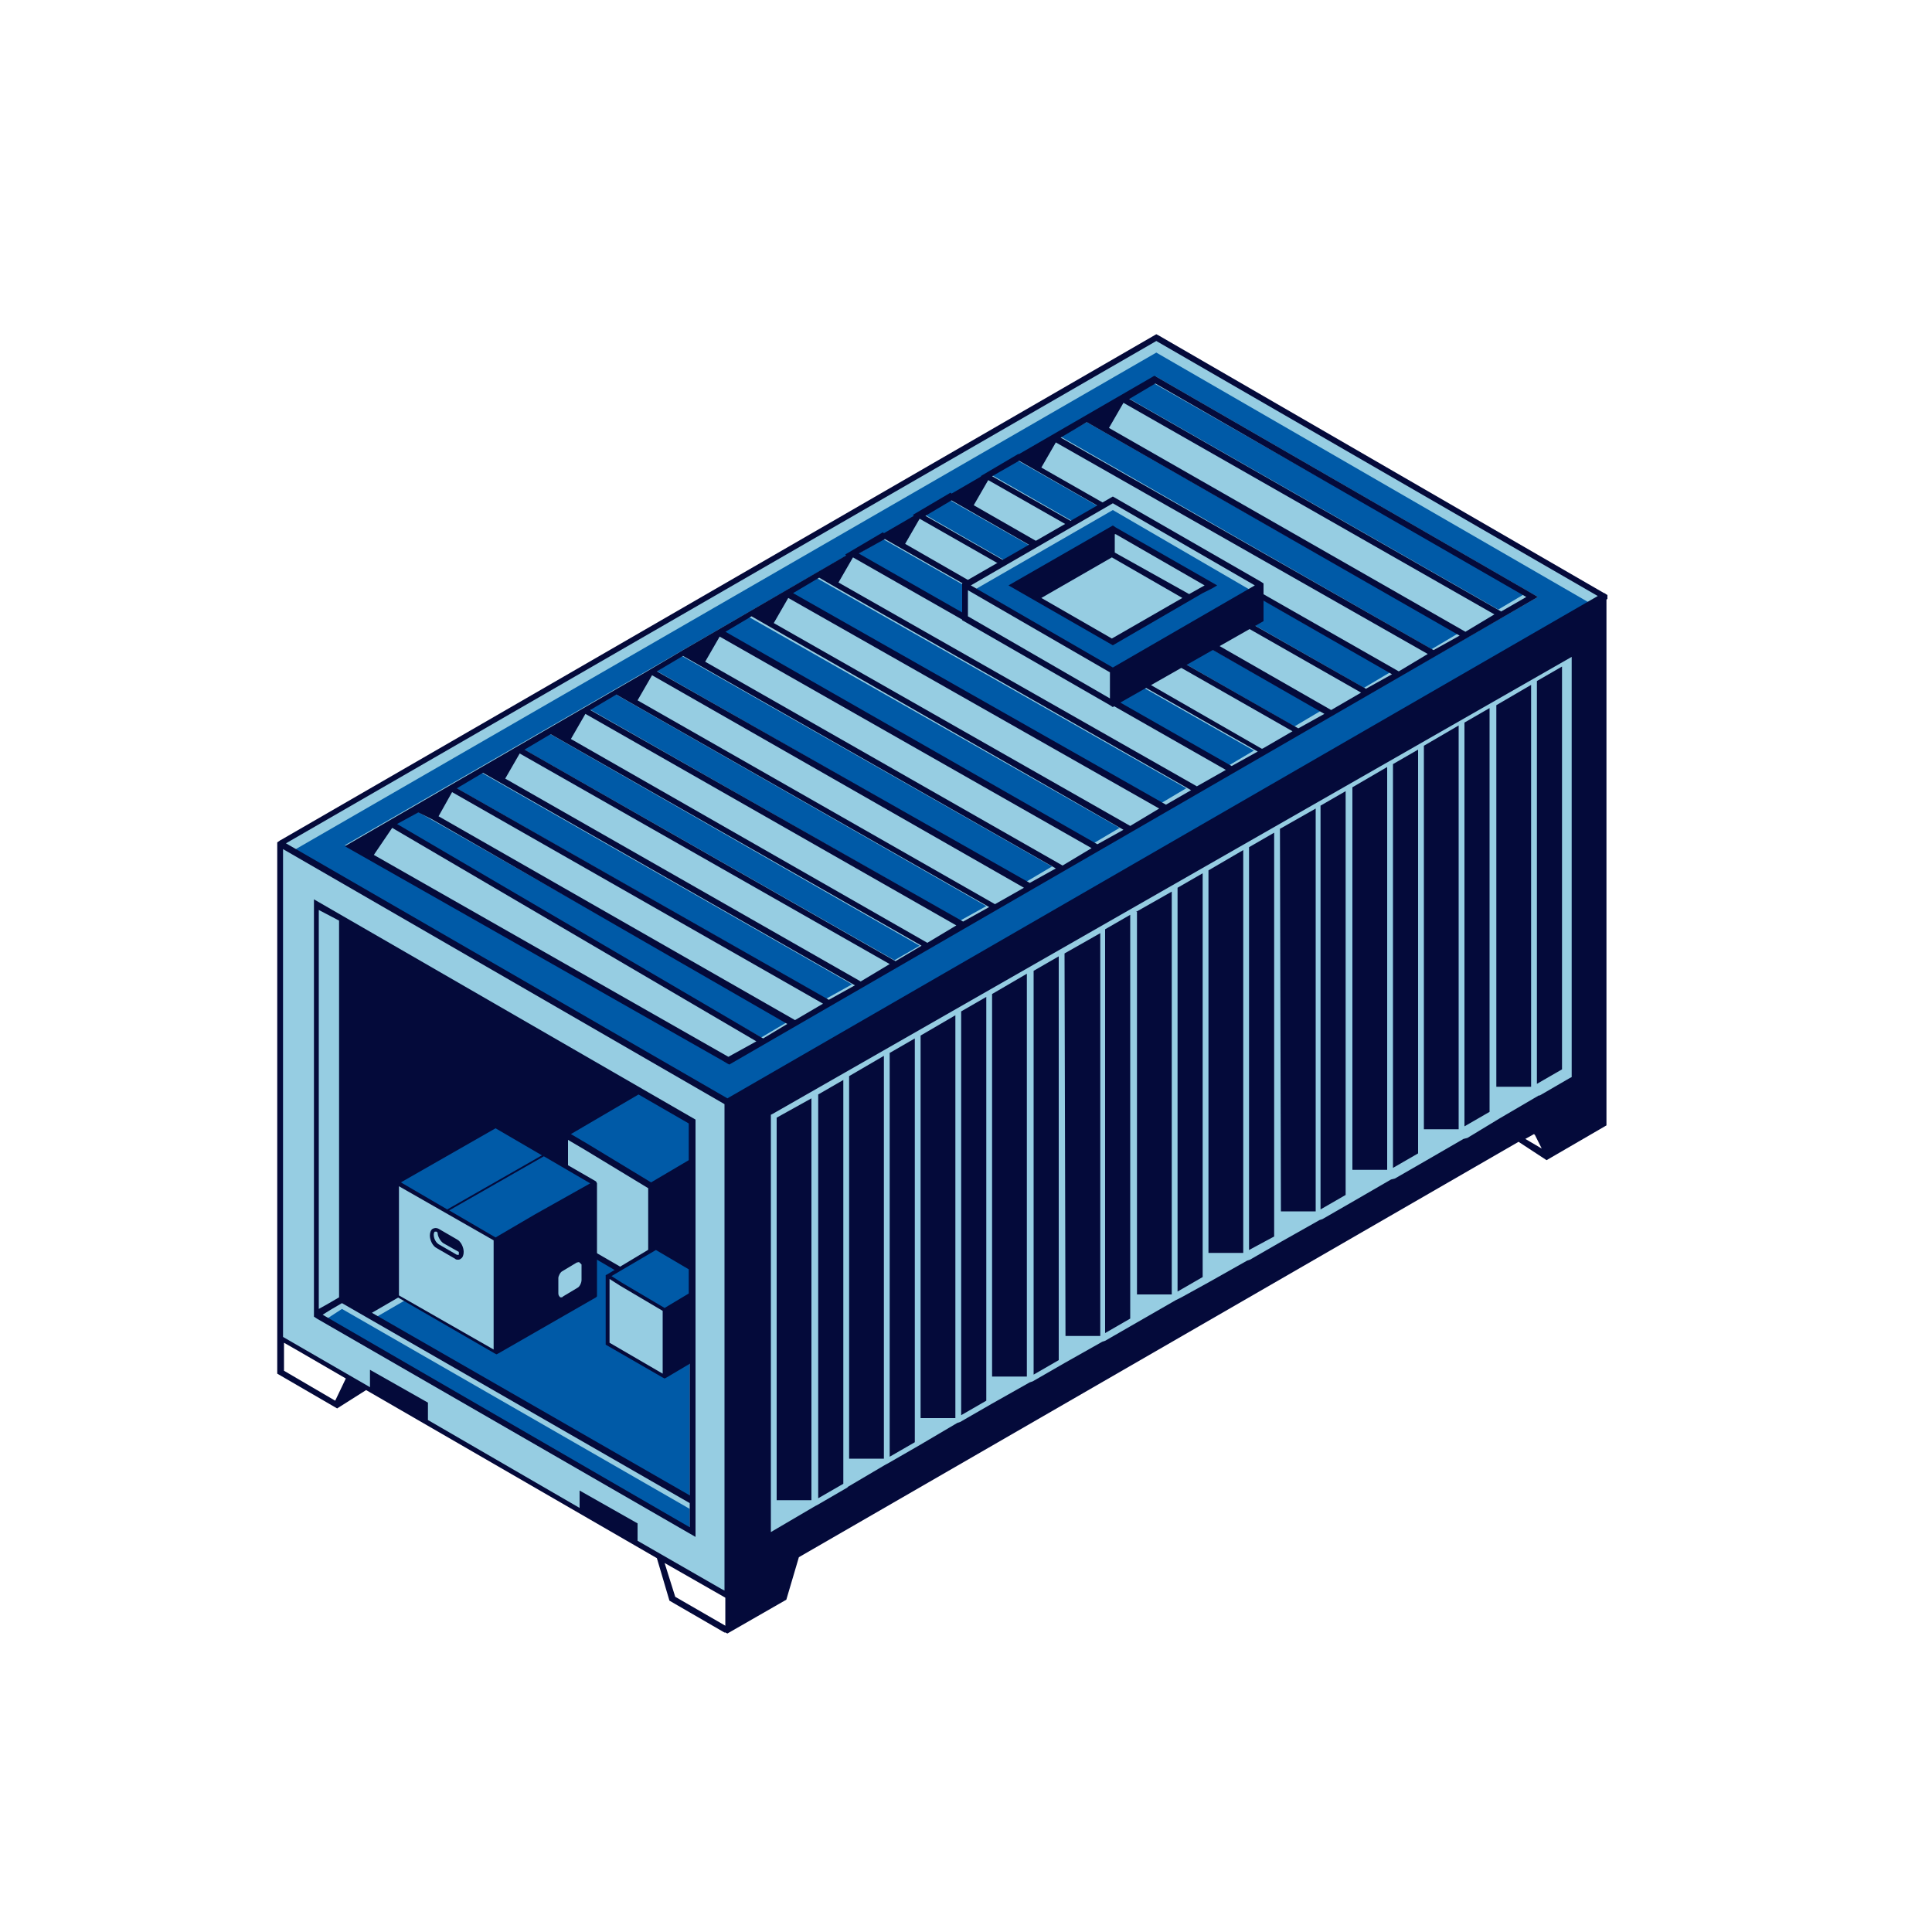 <?xml version="1.0" encoding="utf-8"?>
<!-- Generator: Adobe Illustrator 28.3.0, SVG Export Plug-In . SVG Version: 6.00 Build 0)  -->
<svg version="1.1" id="transportContainer" xmlns="http://www.w3.org/2000/svg" xmlns:xlink="http://www.w3.org/1999/xlink" x="0px"
	 y="0px" viewBox="0 0 200 200" style="enable-background:new 0 0 200 200;" xml:space="preserve">
<style type="text/css">
	.st0{fill:#96CDE2;}
	.st1{fill:#040A3A;}
	.st2{fill:#005AA7;}
</style>
<g>
	<g id="XMLID_10533_">
		<g id="XMLID_720_">
			<g id="XMLID_2961_">
				<g id="XMLID_719_">
					<polygon class="st0" points="75.4,165.2 29.1,138.5 29.1,87.4 75.4,114.2 					"/>
				</g>
				<g id="XMLID_718_">
					<polygon class="st0" points="119.7,35 29,87.3 75.4,114.1 166.1,61.8 					"/>
				</g>
				<path id="XMLID_713_" class="st1" d="M29,87l-0.3,0.2v50.7v0.7v3.6l6.2,3.6l3-1.9L68,161.3l1.3,4.4l5.7,3.3l0.6-0.1v-3.2V165
					V114L29.6,87.4L29,87z M34.7,145l-5.3-3.1V139l1.4,0.8l5,2.9L34.7,145z M75.1,168.3l-5.2-3l-1.1-3.5l6.3,3.6V168.3z M75.1,164.7
					l-0.4-0.2l-8.7-5v-1.8l-6-3.4v1.8l-15.7-9.1v-1.8l-6-3.4v1.8l-9-5.2V87.9l45.7,26.4V164.7z"/>
				<g id="XMLID_710_">
					<path class="st2" d="M119.7,36.5L30.1,88.2l45.8,26.4l89.5-51.7L119.7,36.5z M75.4,109.9L35.7,87.5l84-48.5l39.5,22.8
						L75.4,109.9z"/>
				</g>
				<path id="XMLID_707_" class="st1" d="M166.1,61.4l-90.8,52.4l-0.2,0.1V165v0.7l0,3.3l0.2,0.1l6.1-3.5l1.3-4.4l74.5-43l2.9,1.9
					l6.2-3.6V113v-0.7V61.6L166.1,61.4z M159.6,118.9l-1.7-1l0.9-0.5l0.1,0.1L159.6,118.9z"/>
				<g id="XMLID_675_">
					<path class="st0" d="M80,115.3l-0.2,0.1v43.2l4.6-2.7l0.2-0.1l0,0l3.1-1.8l0.1-0.1v0l3.9-2.3l0.2-0.1l0,0l3.3-1.9l0,0l3.9-2.3
						l0.3-0.1l0,0l3.3-1.9l0,0l3.9-2.2l0.3-0.1l0,0l3.3-1.9l0,0l3.9-2.2l0.3-0.1l0,0l3.3-1.9l0,0l4-2.3l0.2-0.1l0,0l0.4-0.2l2.9-1.6
						v0l3.9-2.2l0.3-0.1l0,0l3.3-1.9l0,0l3.9-2.2l0.3-0.1l0,0l3.3-1.9l0,0l3.8-2.2l0.4-0.1l0,0l3.3-1.9l0,0l3.8-2.2l0.4-0.1l0,0
						l3.3-2l0,0l4.1-2.4l0.1,0v0l3.1-1.8l0.2-0.1v-0.1V68.6V68L80,115.3z M121.9,133.7L121.9,133.7l0-41.8l2.6-1.5v41.8L121.9,133.7
						z M84.7,113.3l2.6-1.5v41.8l-2.6,1.5V113.3z M87.9,111.4l3.6-2.1v41.7l-3.6,0V111.4z M92.1,150.8V109l2.6-1.5v41.8L92.1,150.8z
						 M95.3,107.2l3.6-2.1v41.7l-3.6,0L95.3,107.2L95.3,107.2z M99.5,146.5v-41.8l2.6-1.5V145L99.5,146.5z M102.7,102.9l3.6-2.1
						v41.7l-3.6,0L102.7,102.9L102.7,102.9z M107,142.3v-41.8l2.6-1.5v41.8L107,142.3z M110.2,98.7l3.7-2.1v41.7l-3.6,0L110.2,98.7
						L110.2,98.7z M114.4,138V96.2l2.6-1.5v41.8L114.4,138z M117.6,94.4l3.7-2.1v41.7l-3.6,0V94.4H117.6z M125.1,90.1l3.6-2.1v41.7
						l-3.6,0V90.1z M129.3,129.4V87.7l2.6-1.5v41.8L129.3,129.4z M132.5,85.8l3.7-2.1v41.7l-3.6,0L132.5,85.8L132.5,85.8z
						 M136.7,125.2V83.4l2.6-1.5v41.8L136.7,125.2z M140,81.5l3.6-2.1v41.7l-3.6,0V81.5z M144.2,120.9V79.1l2.6-1.5v41.8
						L144.2,120.9z M147.4,77.2l3.6-2.1v41.8l-3.6,0V77.2z M151.6,116.6V74.8l2.6-1.5v41.8L151.6,116.6z M154.9,73l3.6-2.1v41.6
						l-3.6,0V73z M159.1,112.2V70.5l2.6-1.5v41.7L159.1,112.2z M84,113.7v41.6l-3.6,0v-39.6L84,113.7z"/>
				</g>
				<g id="XMLID_662_">
					<g id="XMLID_674_">
						<polygon class="st2" points="47.1,81.5 49.7,79.9 88.2,101.9 85.5,103.4 						"/>
					</g>
					<g id="XMLID_673_">
						<polygon class="st2" points="40.3,85.4 43,83.9 81.5,105.8 78.8,107.4 						"/>
					</g>
					<g id="XMLID_672_">
						<polygon class="st2" points="54.1,77.5 56.8,75.9 95.2,97.9 92.6,99.4 						"/>
					</g>
					<g id="XMLID_671_">
						<polygon class="st2" points="61,73.4 63.6,71.8 102.1,93.8 99.4,95.3 						"/>
					</g>
					<g id="XMLID_670_">
						<polygon class="st2" points="67.7,69.3 70.4,67.8 108.9,89.7 106.2,91.3 						"/>
					</g>
					<g id="XMLID_669_">
						<polygon class="st2" points="74.7,65.3 77.4,63.8 115.9,85.7 113.2,87.3 						"/>
					</g>
					<g id="XMLID_668_">
						<polygon class="st2" points="81.6,61.2 84.3,59.7 122.8,81.6 120.1,83.2 						"/>
					</g>
					<g id="XMLID_667_">
						<polygon class="st2" points="88.7,57.4 91.4,55.8 129.8,77.7 127.1,79.3 						"/>
					</g>
					<g id="XMLID_666_">
						<polygon class="st2" points="95.6,53.2 98.2,51.7 136.7,73.6 134,75.2 						"/>
					</g>
					<g id="XMLID_665_">
						<polygon class="st2" points="102.7,49.2 105.4,47.7 143.9,69.6 141.2,71.2 						"/>
					</g>
					<g id="XMLID_664_">
						<polygon class="st2" points="109.8,45.2 112.5,43.7 150.9,65.6 148.2,67.2 						"/>
					</g>
					<g id="XMLID_663_">
						<polygon class="st2" points="116.6,41.1 119.3,39.6 157.8,61.5 155.1,63.1 						"/>
					</g>
				</g>
				<path id="XMLID_611_" class="st1" d="M75.4,114.4l-0.2-0.1L28.8,87.5L29,87l90.7-52.4l0.2,0.1l46.5,26.9l0,0.4L75.4,114.4z
					 M29.6,87.3l45.7,26.4l90.1-52l-45.7-26.4L29.6,87.3z"/>
				<path id="XMLID_149_" class="st1" d="M159.2,61.8l-0.5-0.3l0,0l0,0L119.7,39l-0.2-0.1l-14,8.1l-0.1,0l-3.9,2.3l0.1,0l-3.1,1.8
					L98.4,51l-3.9,2.3l0.1,0.1l-3.1,1.8l-0.1-0.1l-3.9,2.3l0.1,0.1l-16.9,9.8l0,0l-3.9,2.3l0,0l-31.1,18l39.1,22.2l0.5,0.3l0,0
					l0.2,0.1L159.2,61.8z M38.7,88.5l1.9-2.8l37.7,22.1l-2.9,1.6L38.7,88.5z M70.7,67.9l38.6,22l-2.7,1.5L68,69.5L70.7,67.9z
					 M91.6,55.8l38.6,22l-2.7,1.5l-38.6-22L91.6,55.8z M93.7,56.3l1.5-2.6l0,0l38.6,22l-3.1,1.8l-0.1,0l0,0L93.7,56.3z M98.5,51.8
					l38.6,22.1l-2.7,1.5l-38.6-22L98.5,51.8z M100.8,52.3l1.5-2.6l38.6,22l-3.1,1.8l0,0l0,0L100.8,52.3z M105.5,47.7l38.6,22.1
					l-2.7,1.5l-38.7-22L105.5,47.7z M151.1,65.8l-2.7,1.5l-38.6-22l2.7-1.6L151.1,65.8z M114.8,44.3l1.5-2.6l38.4,21.9l-3,1.8
					L114.8,44.3z M116.9,41.3l2.7-1.6L158,61.8l-2.6,1.5L116.9,41.3z M147.8,67.7l-3,1.8l-37-21.1l1.5-2.6L147.8,67.7z M116.3,85.9
					l-2.7,1.5l-38.5-22l2.7-1.6L116.3,85.9z M80.1,64.5l1.5-2.6L120,83.7l-3,1.8L80.1,64.5z M82.1,61.4l2.7-1.6l1.2,0.7l0,0
					l37.3,21.3l-2.6,1.5L82.1,61.4z M86.8,60.3l1.5-2.6l38.6,22l-3,1.7L86.8,60.3z M113,87.8l-3,1.8L73,68.5l1.5-2.6L113,87.8z
					 M44.7,84.8L81.5,106l-2.5,1.5L41.1,85.3l2.2-1.2L44.7,84.8z M45.4,84.5l1.4-2.5l38.4,21.9l-2.9,1.7L45.4,84.5z M47.3,81.6
					l2.7-1.6l38.5,22l-2.7,1.5L47.3,81.6z M52.3,80.6l1.5-2.6l38.3,21.8l-3,1.8L52.3,80.6z M54.3,77.6L57,76l38.4,21.9l-2.7,1.6
					L54.3,77.6z M59.1,76.5l1.5-2.6l38.4,21.9l-3,1.8L59.1,76.5z M61.1,73.5l2.7-1.6l1.4,0.8l0,0l37.2,21.2l-2.7,1.5L61.1,73.5z
					 M66,72.5l1.5-2.6l38.5,22l-3,1.7L66,72.5z"/>
				<g id="XMLID_2960_">
					<polygon class="st2" points="38.5,136.6 71.4,117.5 71.4,155.5 					"/>
				</g>
				<g id="XMLID_2959_">
					<polygon class="st2" points="33.4,136.8 35.4,135.5 71.4,156.2 71.4,158.7 					"/>
				</g>
				<path id="XMLID_144_" class="st1" d="M32.5,93.1v43.2h0v0l0.3,0.2l0,0L72,159.1v-3.9v-39.3L32.5,93.1z M35.1,95.3v39l-1.2,0.7
					l-0.9,0.5V94.2L35.1,95.3z M33.4,136.1l0.8-0.5l1.2-0.7l36,20.7v2.5L33.4,136.1z M38.5,135.9l32.9-19.1v38L38.5,135.9z"/>
			</g>
			<g id="XMLID_7048_">
				<g id="XMLID_7047_">
					<polygon class="st0" points="99.9,63.9 99.9,60.6 115.5,69.7 115.2,72.8 					"/>
				</g>
				<g id="XMLID_2973_">
					<g id="XMLID_7049_">
						<polygon class="st0" points="130.5,60.6 115.2,69.4 99.9,60.6 115.2,51.8 						"/>
					</g>
					<g id="XMLID_7052_">
						<polygon class="st0" points="125.3,60.6 115.2,66.5 105,60.6 115.2,54.7 						"/>
					</g>
					<g id="XMLID_7053_">
						<path class="st2" d="M115.2,52.8l-14.4,8.3L116,70l14.5-8.3L115.2,52.8z M115.2,66.5l-8.7-5.3l8.7-6.2l10,5.6L115.2,66.5z"/>
					</g>
					<path id="XMLID_7045_" class="st1" d="M130.8,60.4L130.8,60.4l-0.3-0.2l-15.3-8.8l-15.3,8.8l0,0l-0.3,0.2l0,0v0.4v3.4l15.3,8.8
						l0.3,0.2l0,0l0,0l0.3-0.2l15.3-8.7v-3.5V60.4L130.8,60.4z M114.9,72.3l-14.7-8.5v-2.7l14.7,8.5V72.3z M115.2,69.1l-14.7-8.5
						l14.7-8.5l14.7,8.5L115.2,69.1z"/>
					<path id="XMLID_7063_" class="st1" d="M125.5,60.9l0.5-0.3l-10.5-6l-0.3-0.2l-10.8,6.2l10.8,6.2l9.3-5.4L125.5,60.9L125.5,60.9
						z M115.5,55.3l9.2,5.3l-1.6,0.9l-7.7-4.3V55.3z M107.8,61.9l7.3-4.2l7.3,4.2l-7.3,4.2L107.8,61.9z"/>
				</g>
			</g>
			<g id="XMLID_3419_">
				<g id="XMLID_7056_">
					<polygon class="st0" points="58.5,128.1 58.5,117.5 67.4,122.8 67.4,133.3 					"/>
				</g>
				<g id="XMLID_3425_">
					<polygon class="st2" points="58.5,117.5 66.1,113 71.6,116.2 71.6,120.3 67.4,122.8 					"/>
				</g>
				<path id="XMLID_3427_" class="st1" d="M66.1,112.6l-7.6,4.5l-0.3,0.2v0.3v10.7l8.9,5.2l0.3,0.2l0,0l0,0l0.3-0.2l4.2-2.4v-10.6
					v-0.7V116L66.1,112.6z M66.1,113.3l5.2,3v3.8l-3.9,2.3l-6.6-4l-1.7-1L66.1,113.3z M58.8,128v-10l1.7,1l6.6,4v9.8L58.8,128z"/>
			</g>
			<g id="XMLID_3421_">
				<g id="XMLID_8624_">
					<polygon class="st0" points="62.9,139.2 62.9,132.1 68.8,135.6 68.8,142.6 					"/>
				</g>
				<g id="XMLID_8623_">
					<polygon class="st2" points="62.9,132.1 67.9,129.2 71.6,131.2 71.6,134 68.8,135.6 					"/>
				</g>
				<path id="XMLID_3422_" class="st1" d="M67.9,128.9l-5,3l-0.2,0.1v0.2v7l5.9,3.4l0.2,0.1l0,0l0,0l0.2-0.1l2.7-1.6v-7v-0.5v-2.5
					L67.9,128.9z M67.9,129.4l3.4,2v2.5l-2.5,1.5l-4.4-2.6l-1.1-0.7L67.9,129.4z M63.1,139v-6.6l1.1,0.7l4.4,2.6v6.5L63.1,139z"/>
			</g>
			<g id="XMLID_131_">
				<g id="XMLID_143_">
					<polygon class="st2" points="61.5,122.4 51.3,116.6 41.1,122.4 41.1,122.4 41.1,134.2 51.3,140.1 51.3,128.3 					"/>
				</g>
				<g id="XMLID_142_">
					<polygon class="st0" points="41.1,134.1 51.3,140 51.3,128.3 41.1,122.4 41.1,122.4 					"/>
				</g>
				<path id="XMLID_136_" class="st1" d="M61.7,122.3l-10.4-6l-10.3,6l0,0v0l0,0.2l0,0v11.7l10.2,5.9l0,0l0.2,0.1l0.2-0.1l0,0
					l10.1-5.8l0.1-0.1v-11.7l0,0L61.7,122.3z M51.3,116.8l4.8,2.8l-9.8,5.6l-4.8-2.8L51.3,116.8z M51.1,139.7l-9.8-5.6v-11.3
					l9.8,5.6V139.7z M55.4,125.7l-4.1,2.4l-4.8-2.8l9.8-5.6l4.8,2.8L55.4,125.7z"/>
				<path id="XMLID_133_" class="st1" d="M47.3,128.3l-1.9-1.1c-0.2-0.1-0.4-0.1-0.6,0c-0.2,0.1-0.3,0.4-0.3,0.7
					c0,0.5,0.3,1.1,0.7,1.3l1.9,1.1c0.1,0.1,0.2,0.1,0.3,0.1c0.1,0,0.2,0,0.3-0.1c0.2-0.1,0.3-0.4,0.3-0.7
					C48,129.1,47.7,128.5,47.3,128.3z M47.5,129.9c-0.1,0-0.1,0-0.2,0l-1.9-1.1c-0.3-0.2-0.5-0.6-0.5-1c0-0.2,0.1-0.3,0.1-0.3
					c0.1,0,0.1,0,0.2,0l0.1,0.1c0,0.4,0.3,0.9,0.6,1.1l1.6,0.9C47.5,129.8,47.5,129.9,47.5,129.9z"/>
				<g id="XMLID_132_">
					<path class="st0" d="M60,130.7c-0.1-0.1-0.2,0-0.3,0l-1.5,0.9c-0.2,0.1-0.4,0.5-0.4,0.7v1.6c0,0.2,0.1,0.3,0.2,0.4
						c0,0,0.1,0,0.1,0c0.1,0,0.1,0,0.2-0.1l1.5-0.9h0c0.2-0.1,0.4-0.5,0.4-0.8v-1.6C60.2,130.9,60.1,130.8,60,130.7z"/>
				</g>
			</g>
		</g>
	</g>
</g>
</svg>
